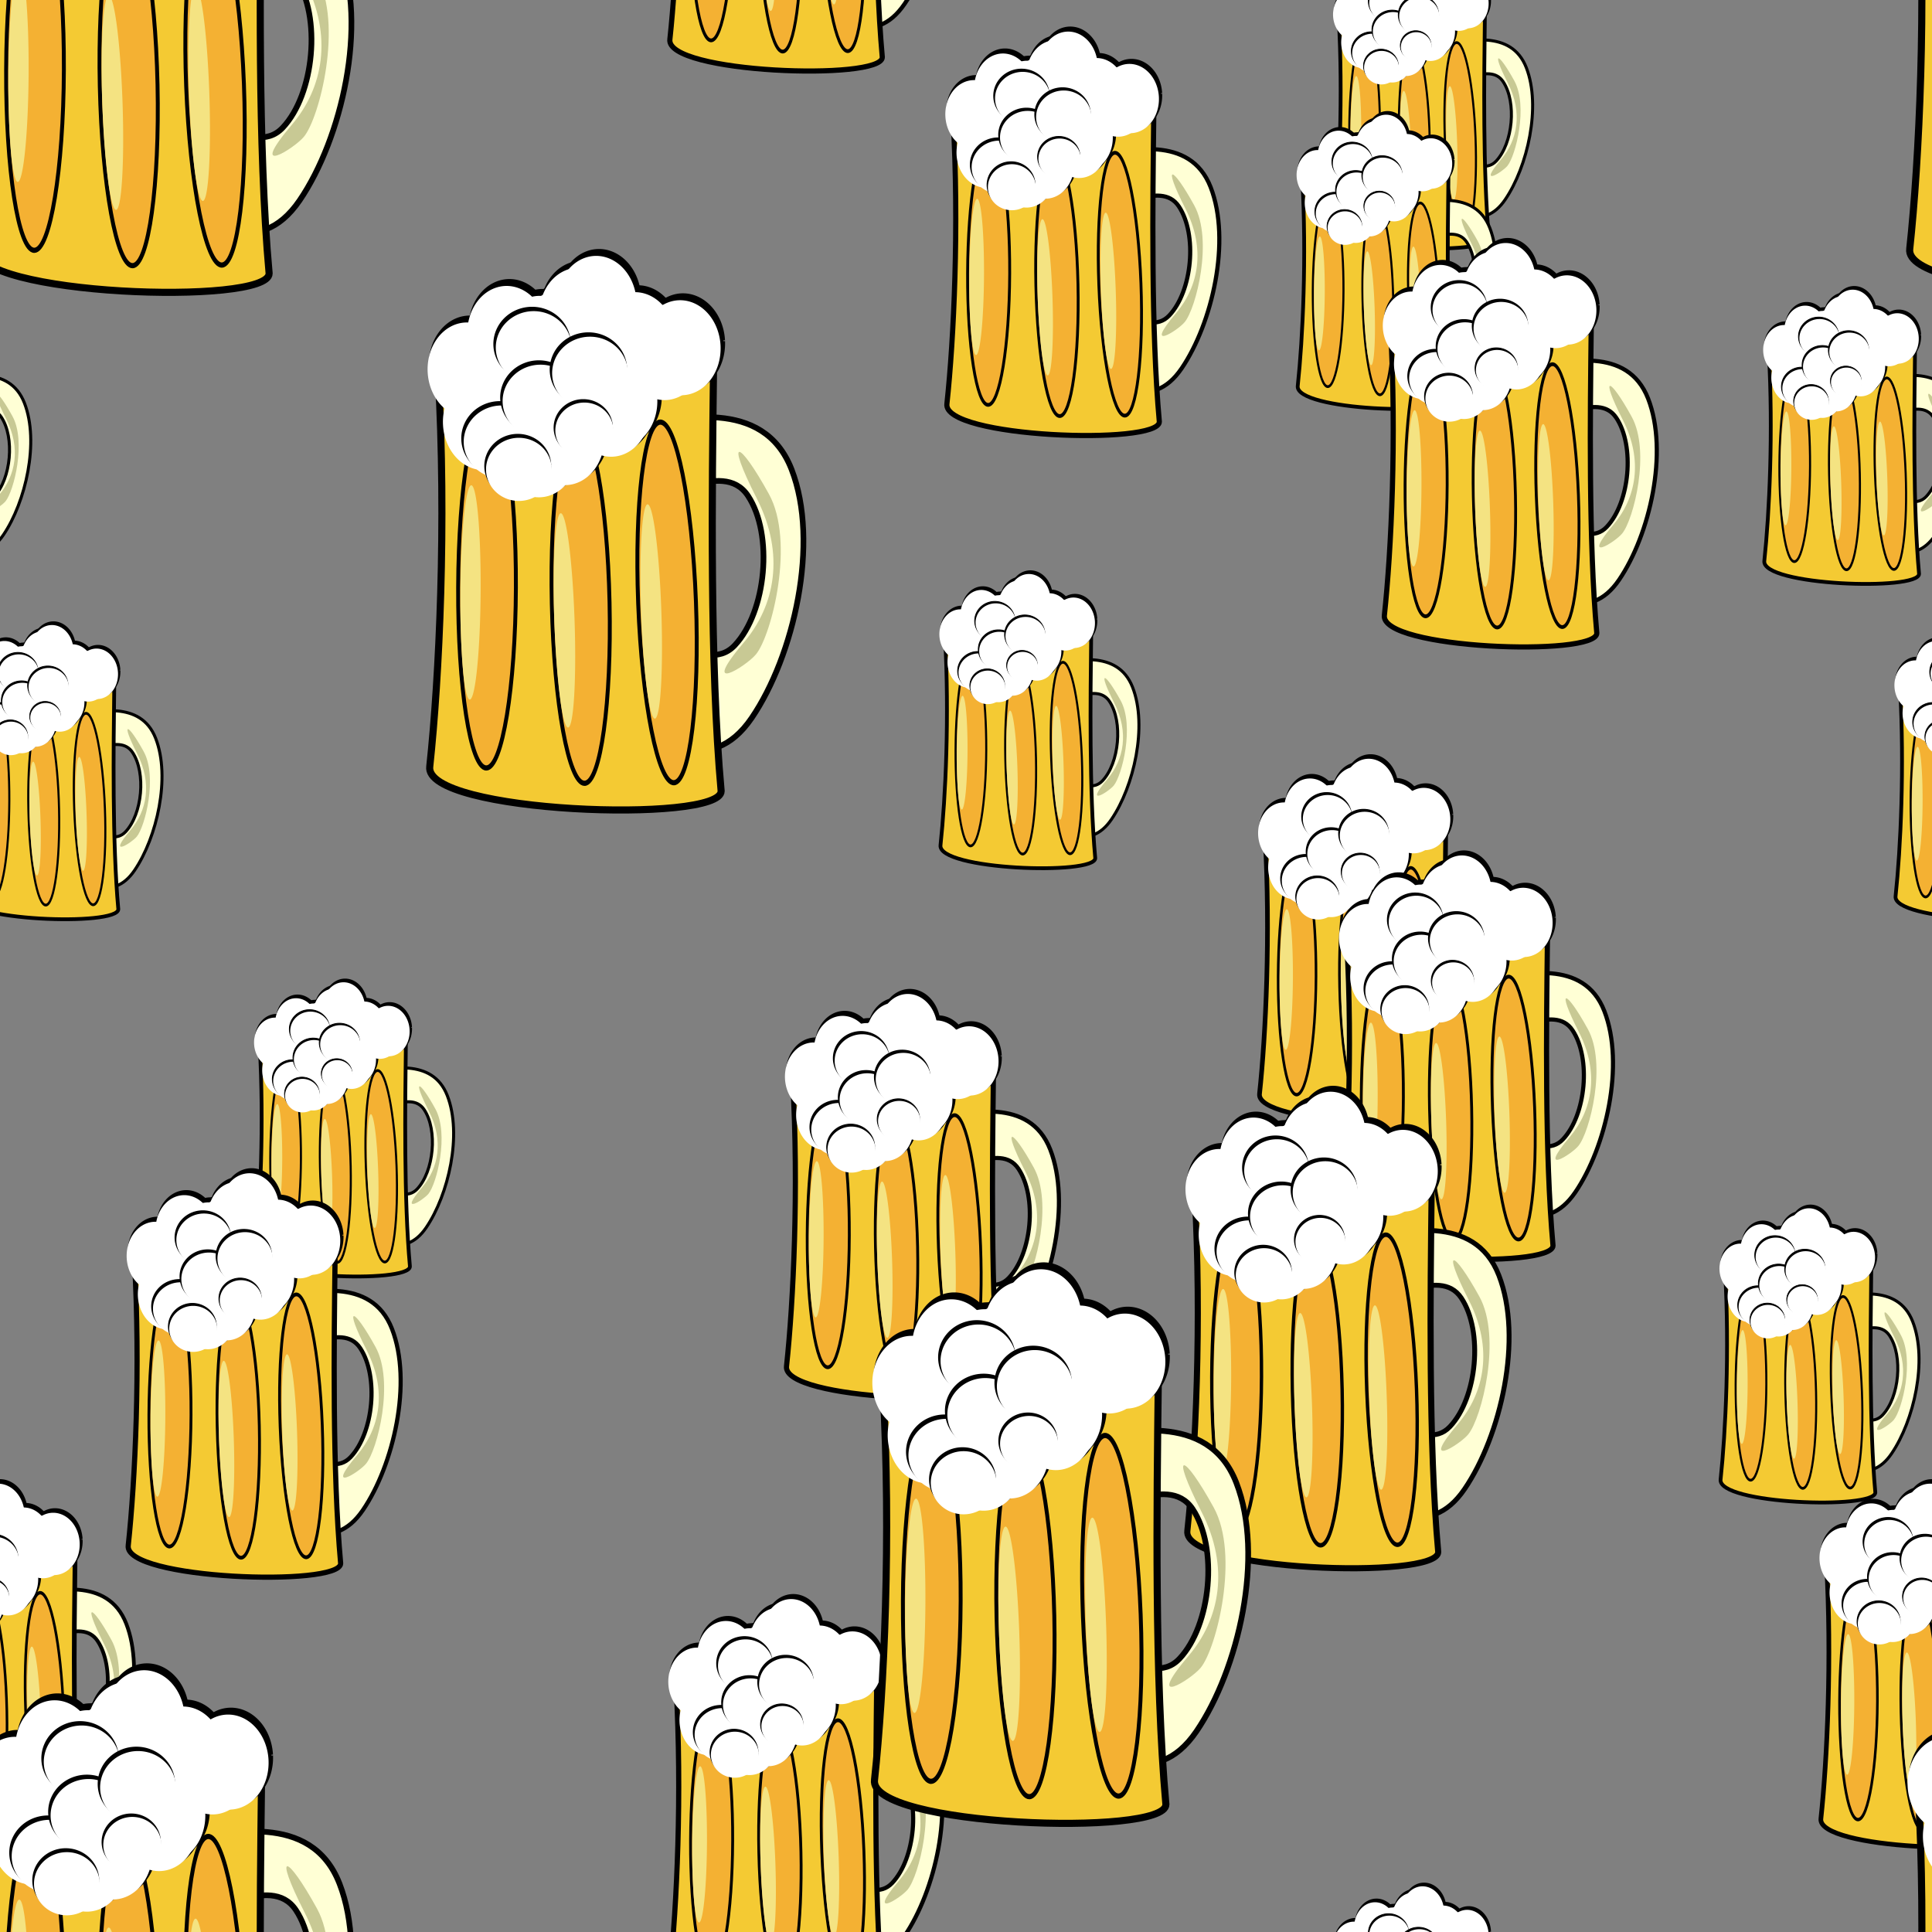 <svg xmlns="http://www.w3.org/2000/svg" xmlns:xlink="http://www.w3.org/1999/xlink" height="846.67mm" width="846.67mm" viewBox="0 0 3000 3000"><rect x="0" y="0" width="3000" height="3000" fill="#808080" stroke="none"/><defs><clipPath id="a" clipPathUnits="userSpaceOnUse"><path fill="red" d="M-1681-844.49h3000v3000h-3000z"/></clipPath></defs><g clip-path="url(#a)" transform="translate(1681 844.49)"><use xlink:href="#b" transform="translate(1301.7 -1844.2) scale(.531)" height="100%" width="100%"/><use xlink:href="#b" transform="translate(1245.1 -1595.1) scale(.531)" height="100%" width="100%"/><use xlink:href="#b" transform="translate(1901.7 102.97) scale(.531)" height="100%" width="100%"/><use xlink:href="#b" transform="translate(690.39 -881.93) scale(.531)" height="100%" width="100%"/><use xlink:href="#b" transform="translate(-373.76 -247.97) scale(.531)" height="100%" width="100%"/><use xlink:href="#b" transform="translate(1301.7 1155.8) scale(.531)" height="100%" width="100%"/><use xlink:href="#b" transform="translate(-826.59 -802.69) scale(.531)" height="100%" width="100%"/><use xlink:href="#b" transform="translate(-1030.4 -1323.4) scale(.531)" height="100%" width="100%"/><use xlink:href="#b" transform="translate(1969.6 -1323.4) scale(.531)" height="100%" width="100%"/><use xlink:href="#b" transform="translate(-728.09 311.98) scale(.656)" height="100%" width="100%"/><use xlink:href="#b" transform="translate(2271.9 311.98) scale(.656)" height="100%" width="100%"/><use xlink:href="#b" transform="translate(1400.2 -813.67) scale(.656)" height="100%" width="100%"/><use xlink:href="#b" transform="matrix(.729 0 0 .729 1651.3 -791.22)" height="100%" width="100%"/><use xlink:href="#b" transform="matrix(.729 0 0 .729 1719.3 -1742.2)" height="100%" width="100%"/><use xlink:href="#b" transform="matrix(.729 0 0 .729 1040 -2070.5)" height="100%" width="100%"/><use xlink:href="#b" transform="matrix(.729 0 0 .729 790.95 -576.13)" height="100%" width="100%"/><use xlink:href="#b" transform="matrix(.729 0 0 .729 609.82 -2636.5)" height="100%" width="100%"/><use xlink:href="#b" transform="matrix(.729 0 0 .729 609.82 363.49)" height="100%" width="100%"/><use xlink:href="#b" transform="translate(701.89 -2196.2)" height="100%" width="100%"/><use xlink:href="#b" transform="translate(0 -3000)" height="100%" width="100%"/><use xlink:href="#b" transform="translate(3000)" height="100%" width="100%"/><use xlink:href="#b" transform="translate(3000 -3000)" height="100%" width="100%"/><g id="b" transform="translate(-2026.1 1500.6) scale(1.446)"><path d="M438.17 353.33c-42.88 5.74-36.01 51.64-6.45 70.64 29.56 19.01 97.05-36.14 124.68 5.38 27.62 41.53 19.87 124.72-14.19 160.73-34.07 36-92.19-35.72-122.06-16.71s-32.52 69.11 2.57 92.75c35.09 23.63 92.67 68.08 137.8 1.81 45.13-66.28 73.32-188.26 42.73-266.91-30.59-78.66-122.2-53.43-165.08-47.69z" fill-rule="evenodd" stroke="#000" stroke-width="6.1" fill="#ffffd5"/><path d="M223.88 300.13c103.11 8.69 221.26 23.83 295.55-2.98-1.49 125.37-4.07 313.31 8.23 449.4.05 35.06-319.85 23.74-312.89-26.49 10.27-95.63 18.06-261.61 9.11-419.93z" fill-rule="evenodd" stroke="#000" stroke-width="7.625" fill="#f4ca33"/><ellipse rx="56.276" ry="264.5" stroke="#000" transform="matrix(.551 .002 -.003 .733 474.52 192.36)" cy="458.65" cx="-357.35" stroke-width="7.625" fill="#f4b133"/><ellipse rx="56.276" ry="264.5" stroke="#000" transform="matrix(.551 -.012 .016 .732 566.38 204.56)" cy="458.65" cx="-357.35" stroke-width="7.625" fill="#f4b133"/><ellipse rx="56.276" ry="264.5" stroke="#000" transform="matrix(.551 -.021 .028 .732 653.63 200.7)" cy="458.65" cx="-357.35" stroke-width="7.625" fill="#f4b133"/><g stroke="#000" stroke-width="7.625"><path d="M-433.33 264.5a92.855 95.669 0 01-92.461 95.668 92.855 95.669 0 01-93.246-94.856 92.855 95.669 0 0191.669-96.474 92.855 95.669 0 0194.025 94.036" transform="matrix(.461 -.018 .021 .533 537.98 99.284)"/><path d="M-433.33 264.5a92.855 95.669 0 01-92.461 95.668 92.855 95.669 0 01-93.246-94.856 92.855 95.669 0 0191.669-96.474 92.855 95.669 0 0194.025 94.036" transform="matrix(.461 -.018 .021 .533 573.459 109.935)"/><path d="M-433.33 264.5a92.855 95.669 0 01-92.461 95.668 92.855 95.669 0 01-93.246-94.856 92.855 95.669 0 0191.669-96.474 92.855 95.669 0 0194.025 94.036" transform="matrix(.461 -.018 .021 .533 614.82 138.393)"/><path d="M-433.33 264.5a92.855 95.669 0 01-92.461 95.668 92.855 95.669 0 01-93.246-94.856 92.855 95.669 0 0191.669-96.474 92.855 95.669 0 0194.025 94.036" transform="matrix(.461 -.018 .021 .533 614.82 138.393)"/><path d="M-433.33 264.5a92.855 95.669 0 01-92.461 95.668 92.855 95.669 0 01-93.246-94.856 92.855 95.669 0 0191.669-96.474 92.855 95.669 0 0194.025 94.036" transform="matrix(.461 -.018 .021 .533 614.82 138.393)"/><path d="M-433.33 264.5a92.855 95.669 0 01-92.461 95.668 92.855 95.669 0 01-93.246-94.856 92.855 95.669 0 0191.669-96.474 92.855 95.669 0 0194.025 94.036" transform="matrix(.461 -.018 .021 .533 565.115 162.856)"/><path d="M-433.33 264.5a92.855 95.669 0 01-92.461 95.668 92.855 95.669 0 01-93.246-94.856 92.855 95.669 0 0191.669-96.474 92.855 95.669 0 0194.025 94.036" transform="matrix(.461 -.018 .021 .533 538.404 177.418)"/><path d="M-433.33 264.5a92.855 95.669 0 01-92.461 95.668 92.855 95.669 0 01-93.246-94.856 92.855 95.669 0 0191.669-96.474 92.855 95.669 0 0194.025 94.036" transform="matrix(.461 -.018 .021 .533 511.81 194.977)"/><path d="M-433.33 264.5a92.855 95.669 0 01-92.461 95.668 92.855 95.669 0 01-93.246-94.856 92.855 95.669 0 0191.669-96.474 92.855 95.669 0 0194.025 94.036" transform="matrix(.461 -.018 .021 .533 495.339 138.505)"/><path d="M-433.33 264.5a92.855 95.669 0 01-92.461 95.668 92.855 95.669 0 01-93.246-94.856 92.855 95.669 0 0191.669-96.474 92.855 95.669 0 0194.025 94.036" transform="matrix(.461 -.018 .021 .533 557.47 133.096)"/><path d="M-433.33 264.5a92.855 95.669 0 01-92.461 95.668 92.855 95.669 0 01-93.246-94.856 92.855 95.669 0 0191.669-96.474 92.855 95.669 0 0194.025 94.036" transform="matrix(.461 -.018 .021 .533 594.032 104.63)"/><path d="M-433.33 264.5a92.855 95.669 0 01-92.461 95.668 92.855 95.669 0 01-93.246-94.856 92.855 95.669 0 0191.669-96.474 92.855 95.669 0 0194.025 94.036" transform="matrix(.461 -.018 .021 .533 615.152 79.768)"/><path d="M-433.33 264.5a92.855 95.669 0 01-92.461 95.668 92.855 95.669 0 01-93.246-94.856 92.855 95.669 0 0191.669-96.474 92.855 95.669 0 0194.025 94.036" transform="matrix(.461 -.018 .021 .533 634.142 67.011)"/><path d="M-433.33 264.5a92.855 95.669 0 01-92.461 95.668 92.855 95.669 0 01-93.246-94.856 92.855 95.669 0 0191.669-96.474 92.855 95.669 0 0194.025 94.036" transform="matrix(.461 -.018 .021 .533 675.906 105.973)"/><path d="M-433.33 264.5a92.855 95.669 0 01-92.461 95.668 92.855 95.669 0 01-93.246-94.856 92.855 95.669 0 0191.669-96.474 92.855 95.669 0 0194.025 94.036" transform="matrix(.461 -.018 .021 .533 706.315 119.826)"/><path d="M-433.33 264.5a92.855 95.669 0 01-92.461 95.668 92.855 95.669 0 01-93.246-94.856 92.855 95.669 0 0191.669-96.474 92.855 95.669 0 0194.025 94.036" transform="matrix(.461 -.018 .021 .533 724.295 114.622)"/><path d="M-433.33 264.5a92.855 95.669 0 01-92.461 95.668 92.855 95.669 0 01-93.246-94.856 92.855 95.669 0 0191.669-96.474 92.855 95.669 0 0194.025 94.036" transform="matrix(.461 -.018 .021 .533 656.358 171.35)"/><path d="M-433.33 264.5a92.855 95.669 0 01-92.461 95.668 92.855 95.669 0 01-93.246-94.856 92.855 95.669 0 0191.669-96.474 92.855 95.669 0 0194.025 94.036" transform="matrix(.461 -.018 .021 .533 648.926 180.66)"/><path d="M-433.33 264.5a92.855 95.669 0 01-92.461 95.668 92.855 95.669 0 01-93.246-94.856 92.855 95.669 0 0191.669-96.474 92.855 95.669 0 0194.025 94.036" transform="matrix(.461 -.018 .021 .533 599.452 211.126)"/><path d="M-433.33 264.5a92.855 95.669 0 01-92.461 95.668 92.855 95.669 0 01-93.246-94.856 92.855 95.669 0 0191.669-96.474 92.855 95.669 0 0194.025 94.036" transform="matrix(.461 -.018 .021 .533 571.385 224.234)"/><path d="M-433.33 264.5a92.855 95.669 0 01-92.461 95.668 92.855 95.669 0 01-93.246-94.856 92.855 95.669 0 0191.669-96.474 92.855 95.669 0 0194.025 94.036" transform="matrix(.461 -.018 .021 .533 549.222 222.084)"/></g><path d="M-301.08 458.65a56.276 264.5 0 01-56.037 264.5A56.276 264.5 0 01-413.63 460.9a56.276 264.5 0 0155.557-266.72 56.276 264.5 0 0156.985 259.98" transform="matrix(.193 -.005 -.003 .435 328.87 331.91)" fill="#f4e382"/><g fill="#fff"><path d="M-433.33 264.5a92.855 95.669 0 01-92.461 95.668 92.855 95.669 0 01-93.246-94.856 92.855 95.669 0 0191.669-96.474 92.855 95.669 0 0194.025 94.036" transform="matrix(.461 -.018 .021 .533 534.94 104.66)"/><path d="M-433.33 264.5a92.855 95.669 0 01-92.461 95.668 92.855 95.669 0 01-93.246-94.856 92.855 95.669 0 0191.669-96.474 92.855 95.669 0 0194.025 94.036" transform="matrix(.461 -.018 .021 .533 570.419 115.31)"/><path d="M-433.33 264.5a92.855 95.669 0 01-92.461 95.668 92.855 95.669 0 01-93.246-94.856 92.855 95.669 0 0191.669-96.474 92.855 95.669 0 0194.025 94.036" transform="matrix(.461 -.018 .021 .533 611.78 143.769)"/><path d="M-433.33 264.5a92.855 95.669 0 01-92.461 95.668 92.855 95.669 0 01-93.246-94.856 92.855 95.669 0 0191.669-96.474 92.855 95.669 0 0194.025 94.036" transform="matrix(.461 -.018 .021 .533 611.78 143.769)"/><path d="M-433.33 264.5a92.855 95.669 0 01-92.461 95.668 92.855 95.669 0 01-93.246-94.856 92.855 95.669 0 0191.669-96.474 92.855 95.669 0 0194.025 94.036" transform="matrix(.461 -.018 .021 .533 611.78 143.769)"/><path d="M-433.33 264.5a92.855 95.669 0 01-92.461 95.668 92.855 95.669 0 01-93.246-94.856 92.855 95.669 0 0191.669-96.474 92.855 95.669 0 0194.025 94.036" transform="matrix(.461 -.018 .021 .533 562.075 168.232)"/><path d="M-433.33 264.5a92.855 95.669 0 01-92.461 95.668 92.855 95.669 0 01-93.246-94.856 92.855 95.669 0 0191.669-96.474 92.855 95.669 0 0194.025 94.036" transform="matrix(.461 -.018 .021 .533 535.364 182.794)"/><path d="M-433.33 264.5a92.855 95.669 0 01-92.461 95.668 92.855 95.669 0 01-93.246-94.856 92.855 95.669 0 0191.669-96.474 92.855 95.669 0 0194.025 94.036" transform="matrix(.461 -.018 .021 .533 508.77 200.353)"/><path d="M-433.33 264.5a92.855 95.669 0 01-92.461 95.668 92.855 95.669 0 01-93.246-94.856 92.855 95.669 0 0191.669-96.474 92.855 95.669 0 0194.025 94.036" transform="matrix(.461 -.018 .021 .533 492.299 143.88)"/><path d="M-433.33 264.5a92.855 95.669 0 01-92.461 95.668 92.855 95.669 0 01-93.246-94.856 92.855 95.669 0 0191.669-96.474 92.855 95.669 0 0194.025 94.036" transform="matrix(.461 -.018 .021 .533 554.43 138.472)"/><path d="M-433.33 264.5a92.855 95.669 0 01-92.461 95.668 92.855 95.669 0 01-93.246-94.856 92.855 95.669 0 0191.669-96.474 92.855 95.669 0 0194.025 94.036" transform="matrix(.461 -.018 .021 .533 590.992 110.007)"/><path d="M-433.33 264.5a92.855 95.669 0 01-92.461 95.668 92.855 95.669 0 01-93.246-94.856 92.855 95.669 0 0191.669-96.474 92.855 95.669 0 0194.025 94.036" transform="matrix(.461 -.018 .021 .533 612.112 85.144)"/><path d="M-433.33 264.5a92.855 95.669 0 01-92.461 95.668 92.855 95.669 0 01-93.246-94.856 92.855 95.669 0 0191.669-96.474 92.855 95.669 0 0194.025 94.036" transform="matrix(.461 -.018 .021 .533 631.102 72.387)"/><path d="M-433.33 264.5a92.855 95.669 0 01-92.461 95.668 92.855 95.669 0 01-93.246-94.856 92.855 95.669 0 0191.669-96.474 92.855 95.669 0 0194.025 94.036" transform="matrix(.461 -.018 .021 .533 672.866 111.35)"/><path d="M-433.33 264.5a92.855 95.669 0 01-92.461 95.668 92.855 95.669 0 01-93.246-94.856 92.855 95.669 0 0191.669-96.474 92.855 95.669 0 0194.025 94.036" transform="matrix(.461 -.018 .021 .533 703.275 125.202)"/><path d="M-433.33 264.5a92.855 95.669 0 01-92.461 95.668 92.855 95.669 0 01-93.246-94.856 92.855 95.669 0 0191.669-96.474 92.855 95.669 0 0194.025 94.036" transform="matrix(.461 -.018 .021 .533 721.255 119.998)"/><path d="M-433.33 264.5a92.855 95.669 0 01-92.461 95.668 92.855 95.669 0 01-93.246-94.856 92.855 95.669 0 0191.669-96.474 92.855 95.669 0 0194.025 94.036" transform="matrix(.461 -.018 .021 .533 653.318 176.727)"/><path d="M-433.33 264.5a92.855 95.669 0 01-92.461 95.668 92.855 95.669 0 01-93.246-94.856 92.855 95.669 0 0191.669-96.474 92.855 95.669 0 0194.025 94.036" transform="matrix(.461 -.018 .021 .533 645.886 186.035)"/><path d="M-433.33 264.5a92.855 95.669 0 01-92.461 95.668 92.855 95.669 0 01-93.246-94.856 92.855 95.669 0 0191.669-96.474 92.855 95.669 0 0194.025 94.036" transform="matrix(.461 -.018 .021 .533 596.412 216.502)"/><path d="M-433.33 264.5a92.855 95.669 0 01-92.461 95.668 92.855 95.669 0 01-93.246-94.856 92.855 95.669 0 0191.669-96.474 92.855 95.669 0 0194.025 94.036" transform="matrix(.461 -.018 .021 .533 568.345 229.61)"/><path d="M-433.33 264.5a92.855 95.669 0 01-92.461 95.668 92.855 95.669 0 01-93.246-94.856 92.855 95.669 0 0191.669-96.474 92.855 95.669 0 0194.025 94.036" transform="matrix(.461 -.018 .021 .533 546.182 227.46)"/></g><path d="M-301.08 458.65a56.276 264.5 0 01-56.037 264.5A56.276 264.5 0 01-413.63 460.9a56.276 264.5 0 0155.557-266.72 56.276 264.5 0 0156.985 259.98" transform="matrix(.193 -.013 .015 .435 421.46 359.07)" fill="#f4e382"/><path d="M-301.08 458.65a56.276 264.5 0 01-56.037 264.5A56.276 264.5 0 01-413.63 460.9a56.276 264.5 0 0155.557-266.72 56.276 264.5 0 0156.985 259.98" transform="matrix(.193 -.013 .015 .435 514.67 349.49)" fill="#f4e382"/><path d="M365.353 266.478a40.724 39.157 0 01-40.55 39.156 40.724 39.157 0 01-40.894-38.822 40.724 39.157 0 0140.2-39.486 40.724 39.157 0 0141.239 38.486" stroke="#000" stroke-width="1.698"/><path d="M-320.77 402.37a146.32 140.69 0 01-145.7 140.69A146.32 140.69 0 01-613.4 403.57 146.32 140.69 0 01-468.96 261.7a146.32 140.69 0 01148.17 138.28" transform="translate(456.196 158.406) scale(.278)" fill="#fff"/><path d="M330.893 367.778a40.724 39.157 0 01-40.55 39.156 40.724 39.157 0 01-40.894-38.822 40.724 39.157 0 0140.2-39.486 40.724 39.157 0 0141.239 38.486" stroke="#000" stroke-width="1.698"/><path d="M-320.77 402.37a146.32 140.69 0 01-145.7 140.69A146.32 140.69 0 01-613.4 403.57 146.32 140.69 0 01-468.96 261.7a146.32 140.69 0 01148.17 138.28" transform="translate(421.736 259.706) scale(.278)" fill="#fff"/><path d="M372.673 323.968a40.724 39.157 0 01-40.55 39.156 40.724 39.157 0 01-40.894-38.822 40.724 39.157 0 0140.2-39.486 40.724 39.157 0 0141.239 38.486" stroke="#000" stroke-width="1.698"/><path d="M-320.77 402.37a146.32 140.69 0 01-145.7 140.69A146.32 140.69 0 01-613.4 403.57 146.32 140.69 0 01-468.96 261.7a146.32 140.69 0 01148.17 138.28" transform="translate(463.516 215.896) scale(.278)" fill="#fff"/><path d="M425.853 293.918a40.724 39.157 0 01-40.55 39.156 40.724 39.157 0 01-40.894-38.822 40.724 39.157 0 0140.2-39.486 40.724 39.157 0 0141.239 38.486" stroke="#000" stroke-width="1.698"/><path d="M-320.77 402.37a146.32 140.69 0 01-145.7 140.69A146.32 140.69 0 01-613.4 403.57 146.32 140.69 0 01-468.96 261.7a146.32 140.69 0 01148.17 138.28" transform="translate(516.696 185.846) scale(.278)" fill="#fff"/><g><path d="M344.47 397.534a35.206 33.851 0 01-35.057 33.852 35.206 33.851 0 01-35.353-33.563 35.206 33.851 0 0134.754-34.135 35.206 33.851 0 0135.65 33.271" stroke="#000" stroke-width="1.468"/><path d="M-320.77 402.37a146.32 140.69 0 01-145.7 140.69A146.32 140.69 0 01-613.4 403.57 146.32 140.69 0 01-468.96 261.7a146.32 140.69 0 01148.17 138.28" transform="translate(423.004 304.105) scale(.241)" fill="#fff"/></g><g><path d="M410.742 356.275a31.159 29.96 0 01-31.027 29.96 31.159 29.96 0 01-31.289-29.705 31.159 29.96 0 0130.759-30.211 31.159 29.96 0 0131.553 29.447" stroke="#000" stroke-width="1.299"/><path d="M-320.77 402.37a146.32 140.69 0 01-145.7 140.69A146.32 140.69 0 01-613.4 403.57 146.32 140.69 0 01-468.96 261.7a146.32 140.69 0 01148.17 138.28" transform="translate(480.248 273.586) scale(.213)" fill="#fff"/></g><path d="M566.06 432.58c-35.1-69.04-19.22-63.39 12.93-4.97 28.28 51.37 2.9 151.65-13.93 172.1-10.56 12.84-61.98 44.91-12.93-12.93 33.33-39.29 44.27-94.51 13.93-154.2z" fill-rule="evenodd" fill="#c8c994"/></g><use xlink:href="#b" transform="matrix(.861 0 0 .86 1639.8 -653.44)" height="100%" width="100%"/><use xlink:href="#b" transform="translate(1392.5 -622.64)" height="100%" width="100%"/><use xlink:href="#b" transform="matrix(.729 0 0 .729 -231.24 -297.75)" height="100%" width="100%"/><use xlink:href="#b" transform="translate(2173.4 -802.69) scale(.531)" height="100%" width="100%"/></g></svg>
